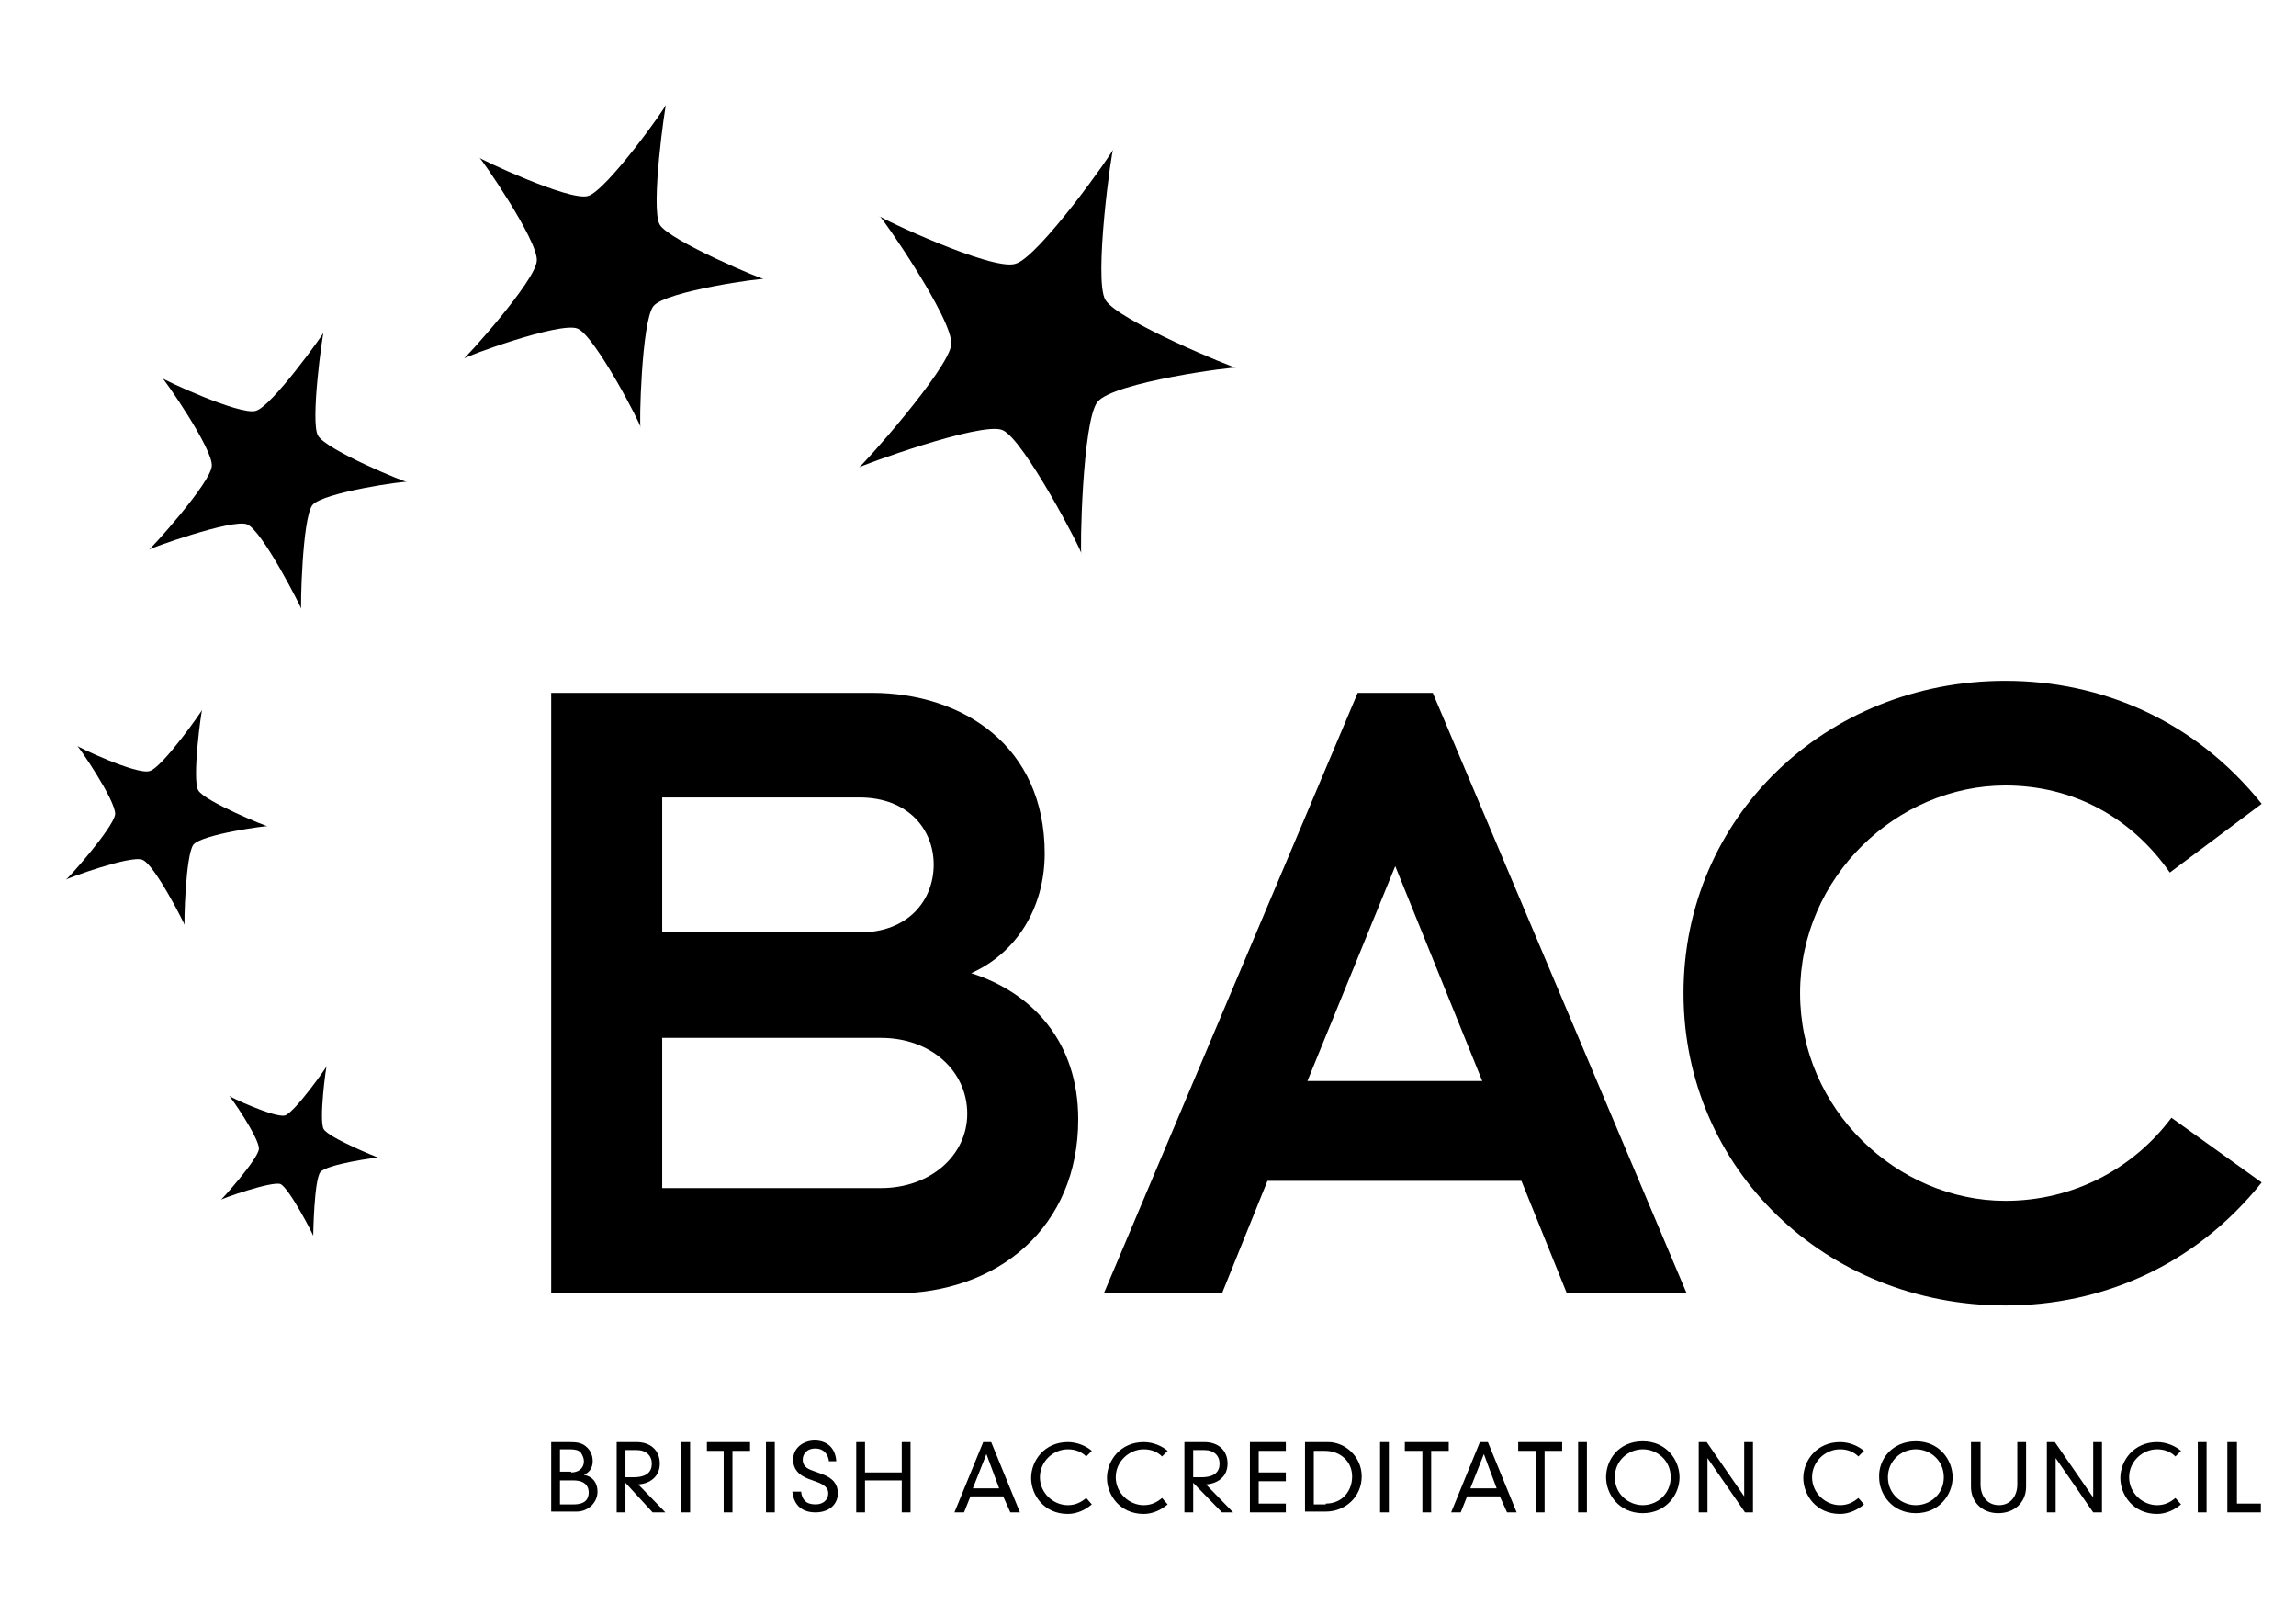 <?xml version="1.0" encoding="UTF-8"?> <svg xmlns="http://www.w3.org/2000/svg" width="63" height="44" viewBox="0 0 63 44" fill="none"><path fill-rule="evenodd" clip-rule="evenodd" d="M30.549 4.083C30.506 4.061 30.002 7.676 30.33 8.224C30.659 8.794 33.924 10.13 33.924 10.087C33.924 10.043 30.527 10.481 30.111 11.029C29.695 11.555 29.629 15.214 29.673 15.192C29.717 15.17 28.095 12.037 27.504 11.796C26.912 11.555 23.538 12.804 23.56 12.826C23.582 12.869 26.036 10.13 26.101 9.451C26.167 8.772 24.151 5.88 24.129 5.924C24.108 5.967 27.219 7.435 27.854 7.238C28.49 7.085 30.593 4.105 30.549 4.083Z" fill="black"></path><path fill-rule="evenodd" clip-rule="evenodd" d="M18.279 2.856C18.257 2.834 17.841 5.726 18.104 6.165C18.367 6.603 20.974 7.698 20.974 7.655C20.974 7.611 18.257 7.983 17.928 8.399C17.6 8.816 17.534 11.73 17.578 11.73C17.622 11.708 16.329 9.21 15.847 9.013C15.365 8.816 12.692 9.802 12.714 9.846C12.736 9.868 14.708 7.698 14.729 7.151C14.773 6.603 13.174 4.302 13.152 4.324C13.13 4.346 15.628 5.529 16.132 5.376C16.636 5.244 18.323 2.878 18.279 2.856Z" fill="black"></path><path fill-rule="evenodd" clip-rule="evenodd" d="M8.879 9.123C8.857 9.123 8.507 11.577 8.726 11.949C8.945 12.344 11.18 13.264 11.18 13.22C11.18 13.176 8.857 13.505 8.572 13.855C8.287 14.228 8.244 16.726 8.266 16.704C8.287 16.704 7.192 14.535 6.776 14.381C6.359 14.228 4.059 15.06 4.08 15.082C4.102 15.104 5.79 13.242 5.811 12.782C5.855 12.322 4.475 10.35 4.453 10.371C4.431 10.393 6.578 11.401 7.017 11.27C7.455 11.16 8.901 9.123 8.879 9.123Z" fill="black"></path><path fill-rule="evenodd" clip-rule="evenodd" d="M5.549 19.465C5.527 19.465 5.264 21.371 5.439 21.678C5.614 21.985 7.345 22.686 7.345 22.664C7.345 22.642 5.549 22.883 5.308 23.168C5.088 23.453 5.045 25.403 5.067 25.381C5.088 25.381 4.234 23.694 3.905 23.584C3.577 23.453 1.802 24.11 1.802 24.132C1.824 24.154 3.116 22.708 3.16 22.335C3.182 21.963 2.13 20.429 2.109 20.451C2.087 20.473 3.752 21.261 4.102 21.152C4.453 21.064 5.571 19.465 5.549 19.465Z" fill="black"></path><path fill-rule="evenodd" clip-rule="evenodd" d="M8.967 29.237C8.945 29.237 8.748 30.727 8.879 30.968C9.011 31.209 10.369 31.757 10.391 31.757C10.391 31.735 8.967 31.932 8.791 32.151C8.616 32.37 8.594 33.904 8.594 33.904C8.616 33.904 7.937 32.59 7.696 32.48C7.455 32.392 6.031 32.896 6.053 32.918C6.053 32.94 7.082 31.801 7.104 31.516C7.126 31.231 6.294 30.026 6.272 30.048C6.25 30.07 7.564 30.683 7.827 30.596C8.112 30.486 8.989 29.237 8.967 29.237Z" fill="black"></path><path d="M15.124 25.578V19.005H23.91C26.43 19.005 28.665 20.473 28.665 23.409C28.665 24.921 27.876 26.148 26.649 26.695C28.358 27.243 29.585 28.602 29.585 30.705C29.585 33.641 27.416 35.482 24.524 35.482H15.124V28.47V25.578ZM18.17 25.578H23.582C24.918 25.578 25.619 24.701 25.619 23.715C25.619 22.751 24.918 21.875 23.582 21.875H18.17V25.578ZM18.17 32.59H24.173C25.532 32.59 26.54 31.691 26.54 30.552C26.54 29.369 25.532 28.47 24.173 28.47H18.17V32.59Z" fill="black"></path><path d="M39.314 19.005L46.282 35.482H42.995L41.746 32.392H34.778L33.529 35.482H30.287L37.254 19.005H39.314ZM40.672 29.654L38.284 23.759L35.874 29.654H40.672Z" fill="black"></path><path d="M62.058 32.436C60.217 34.737 57.654 35.811 55.024 35.811C50.094 35.811 46.194 32.064 46.194 27.243C46.194 22.423 50.094 18.676 55.024 18.676C57.654 18.676 60.217 19.75 62.058 22.05L59.538 23.935C58.486 22.423 56.887 21.546 55.024 21.546C52.066 21.546 49.393 24.044 49.393 27.243C49.393 30.442 52.066 32.94 55.024 32.94C56.887 32.94 58.53 32.064 59.582 30.661L62.058 32.436Z" fill="black"></path><path d="M15.124 39.557H15.628C15.825 39.557 15.957 39.579 16.066 39.667C16.176 39.755 16.263 39.886 16.263 40.083C16.263 40.259 16.176 40.39 16.022 40.456C16.263 40.5 16.395 40.675 16.395 40.916C16.395 41.223 16.132 41.464 15.825 41.464H15.124V39.557ZM15.672 40.39C15.869 40.39 16.022 40.281 16.022 40.083C16.022 39.996 15.978 39.908 15.935 39.842C15.869 39.776 15.781 39.755 15.628 39.755H15.365V40.368H15.672V40.39ZM15.737 41.267C16.066 41.267 16.154 41.113 16.154 40.938C16.154 40.784 16.066 40.609 15.737 40.609H15.365V41.267H15.737Z" fill="black"></path><path d="M17.162 40.675V41.486H16.921V39.557H17.468C17.841 39.557 18.104 39.776 18.104 40.149C18.104 40.5 17.841 40.697 17.512 40.719L18.257 41.486H17.907L17.162 40.675ZM17.162 40.522C17.183 40.522 17.227 40.522 17.381 40.522C17.753 40.522 17.885 40.368 17.885 40.149C17.885 39.93 17.731 39.776 17.468 39.776H17.162V40.522Z" fill="black"></path><path d="M18.936 39.557H18.695V41.486H18.936V39.557Z" fill="black"></path><path d="M19.857 39.798H19.397V39.557H20.58V39.798H20.098V41.486H19.857V39.798Z" fill="black"></path><path d="M21.259 39.557H21.018V41.486H21.259V39.557Z" fill="black"></path><path d="M22.749 40.105C22.727 39.886 22.596 39.733 22.377 39.733C22.114 39.733 22.026 39.908 22.026 40.039C22.026 40.193 22.114 40.281 22.311 40.346L22.552 40.434C22.859 40.543 22.99 40.719 22.99 40.96C22.99 41.267 22.749 41.486 22.377 41.486C22.026 41.486 21.785 41.31 21.741 40.916H21.982C22.004 41.135 22.114 41.267 22.377 41.267C22.596 41.267 22.727 41.135 22.727 40.96C22.727 40.806 22.596 40.719 22.42 40.653L22.179 40.565C21.895 40.456 21.763 40.281 21.763 40.039C21.763 39.711 22.048 39.514 22.355 39.514C22.683 39.514 22.924 39.711 22.946 40.083H22.749V40.105Z" fill="black"></path><path d="M24.743 39.557H24.984V41.486H24.743V40.609H23.735V41.486H23.494V39.557H23.735V40.39H24.743V39.557Z" fill="black"></path><path d="M27.526 41.047H26.627L26.452 41.486H26.189L26.978 39.557H27.197L27.986 41.486H27.723L27.526 41.047ZM27.066 39.886L26.693 40.828H27.416L27.066 39.886Z" fill="black"></path><path d="M29.805 39.952C29.673 39.82 29.498 39.755 29.3 39.755C28.906 39.755 28.534 40.083 28.534 40.522C28.534 40.96 28.906 41.288 29.3 41.288C29.52 41.288 29.673 41.201 29.805 41.091L29.958 41.267C29.783 41.42 29.541 41.529 29.3 41.529C28.643 41.529 28.293 41.004 28.293 40.543C28.293 40.061 28.665 39.557 29.3 39.557C29.564 39.557 29.805 39.667 29.958 39.798L29.805 39.952Z" fill="black"></path><path d="M31.886 39.952C31.755 39.82 31.579 39.755 31.382 39.755C30.988 39.755 30.615 40.083 30.615 40.522C30.615 40.96 30.988 41.288 31.382 41.288C31.601 41.288 31.755 41.201 31.886 41.091L32.039 41.267C31.864 41.42 31.623 41.529 31.382 41.529C30.725 41.529 30.374 41.004 30.374 40.543C30.374 40.061 30.747 39.557 31.382 39.557C31.645 39.557 31.886 39.667 32.039 39.798L31.886 39.952Z" fill="black"></path><path d="M32.74 40.675V41.486H32.499V39.557H33.047C33.42 39.557 33.683 39.776 33.683 40.149C33.683 40.5 33.42 40.697 33.091 40.719L33.836 41.486H33.529L32.74 40.675ZM32.74 40.522C32.762 40.522 32.806 40.522 32.96 40.522C33.332 40.522 33.464 40.368 33.464 40.149C33.464 39.93 33.31 39.776 33.047 39.776H32.74V40.522Z" fill="black"></path><path d="M34.296 39.557H35.282V39.798H34.537V40.39H35.282V40.631H34.537V41.245H35.282V41.486H34.296V39.557Z" fill="black"></path><path d="M35.808 39.557H36.444C36.904 39.557 37.364 39.952 37.364 40.5C37.364 41.047 36.926 41.464 36.378 41.464H35.808V39.557ZM36.378 41.245C36.816 41.245 37.101 40.916 37.101 40.5C37.101 40.083 36.772 39.798 36.356 39.798H36.049V41.267H36.378V41.245Z" fill="black"></path><path d="M38.109 39.557H37.868V41.486H38.109V39.557Z" fill="black"></path><path d="M39.029 39.798H38.547V39.557H39.752V39.798H39.27V41.486H39.029V39.798Z" fill="black"></path><path d="M41.154 41.047H40.256L40.081 41.486H39.818L40.607 39.557H40.826L41.615 41.486H41.352L41.154 41.047ZM40.716 39.886L40.344 40.828H41.067L40.716 39.886Z" fill="black"></path><path d="M42.141 39.798H41.658V39.557H42.864V39.798H42.382V41.486H42.141V39.798Z" fill="black"></path><path d="M43.543 39.557H43.302V41.486H43.543V39.557Z" fill="black"></path><path d="M45.077 39.535C45.734 39.535 46.085 40.061 46.085 40.522C46.085 41.004 45.712 41.508 45.077 41.508C44.419 41.508 44.069 40.982 44.069 40.522C44.069 40.039 44.419 39.535 45.077 39.535ZM45.077 41.288C45.471 41.288 45.843 40.982 45.843 40.522C45.843 40.061 45.471 39.755 45.077 39.755C44.682 39.755 44.31 40.061 44.31 40.522C44.31 40.982 44.682 41.288 45.077 41.288Z" fill="black"></path><path d="M47.859 39.557H48.1V41.486H47.881L46.852 39.996V41.486H46.611V39.557H46.83L47.859 41.047V39.557Z" fill="black"></path><path d="M50.993 39.952C50.861 39.82 50.686 39.755 50.489 39.755C50.094 39.755 49.722 40.083 49.722 40.522C49.722 40.96 50.094 41.288 50.489 41.288C50.708 41.288 50.861 41.201 50.993 41.091L51.146 41.267C50.971 41.42 50.73 41.529 50.489 41.529C49.831 41.529 49.481 41.004 49.481 40.543C49.481 40.061 49.853 39.557 50.489 39.557C50.752 39.557 50.993 39.667 51.146 39.798L50.993 39.952Z" fill="black"></path><path d="M52.57 39.535C53.228 39.535 53.578 40.061 53.578 40.522C53.578 41.004 53.206 41.508 52.57 41.508C51.913 41.508 51.562 40.982 51.562 40.522C51.541 40.039 51.913 39.535 52.57 39.535ZM52.57 41.288C52.965 41.288 53.337 40.982 53.337 40.522C53.337 40.061 52.965 39.755 52.57 39.755C52.176 39.755 51.803 40.061 51.803 40.522C51.803 40.982 52.176 41.288 52.57 41.288Z" fill="black"></path><path d="M54.104 39.557H54.345V40.719C54.345 41.026 54.52 41.288 54.849 41.288C55.178 41.288 55.353 41.026 55.353 40.719V39.557H55.594V40.784C55.594 41.201 55.287 41.508 54.827 41.508C54.389 41.508 54.082 41.201 54.082 40.784V39.557H54.104Z" fill="black"></path><path d="M57.435 39.557H57.676V41.486H57.435L56.405 39.996V41.486H56.164V39.557H56.383L57.413 41.047H57.435V39.557Z" fill="black"></path><path d="M59.691 39.952C59.56 39.82 59.385 39.755 59.188 39.755C58.793 39.755 58.421 40.083 58.421 40.522C58.421 40.96 58.793 41.288 59.188 41.288C59.407 41.288 59.56 41.201 59.691 41.091L59.845 41.267C59.669 41.42 59.428 41.529 59.188 41.529C58.53 41.529 58.18 41.004 58.18 40.543C58.18 40.061 58.552 39.557 59.188 39.557C59.45 39.557 59.691 39.667 59.845 39.798L59.691 39.952Z" fill="black"></path><path d="M60.546 39.557H60.305V41.486H60.546V39.557Z" fill="black"></path><path d="M61.116 39.557H61.379V41.245H62.036V41.486H61.116V39.557Z" fill="black"></path></svg> 